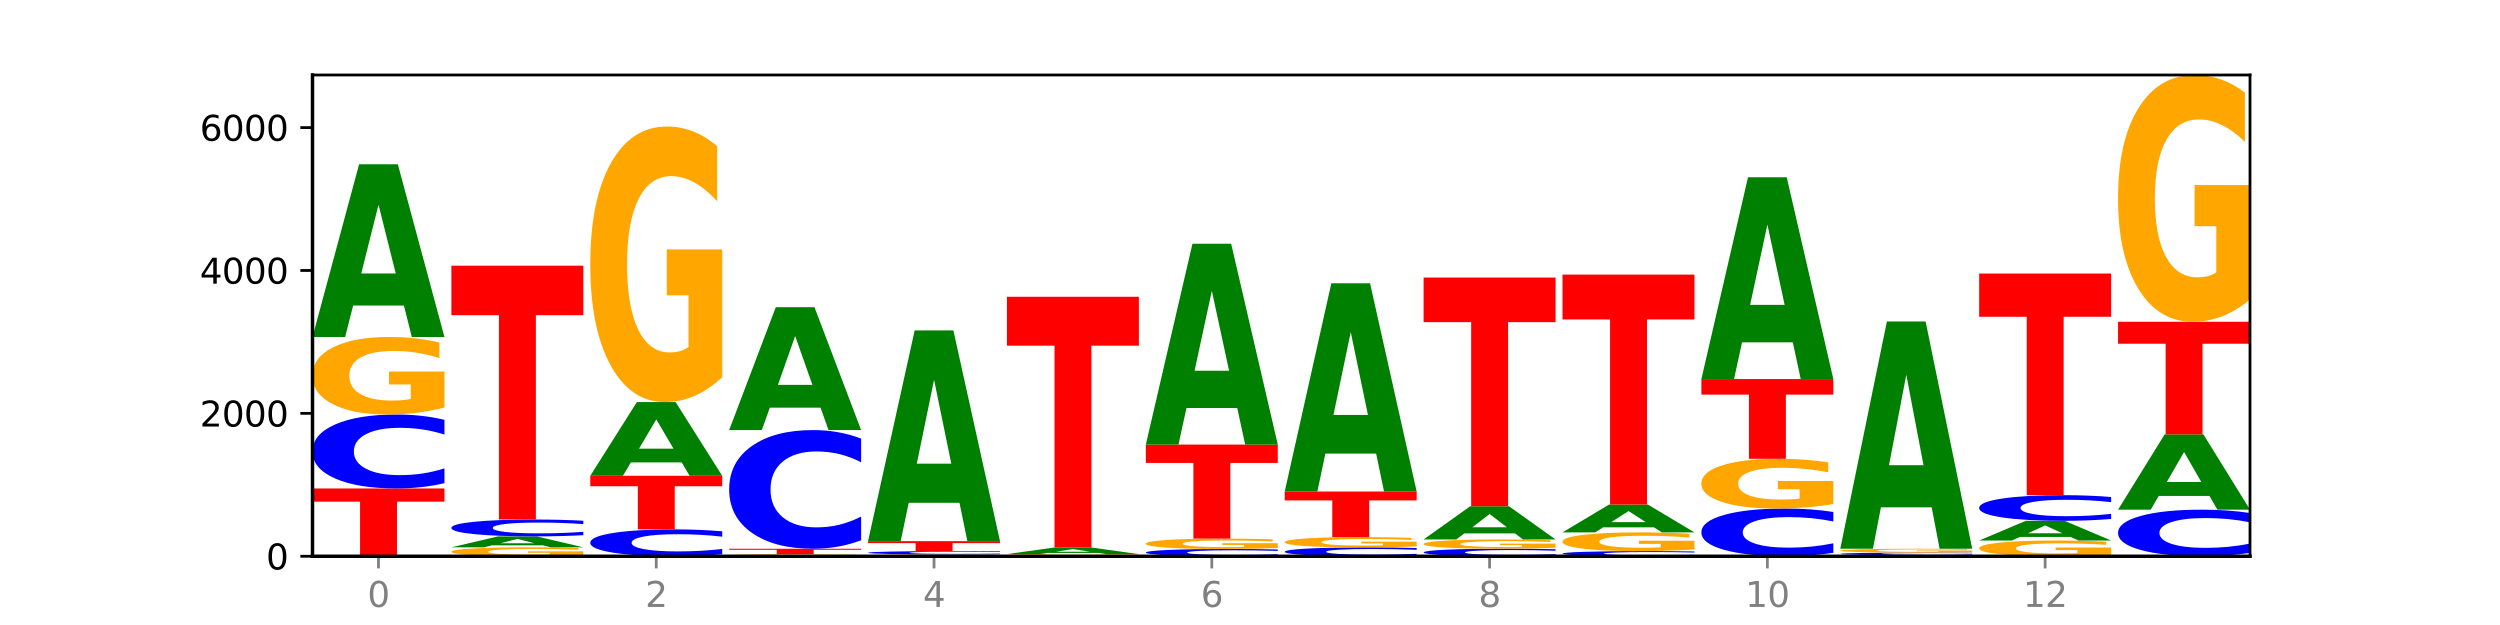 <?xml version="1.0" encoding="utf-8" standalone="no"?>
<!DOCTYPE svg PUBLIC "-//W3C//DTD SVG 1.1//EN"
  "http://www.w3.org/Graphics/SVG/1.1/DTD/svg11.dtd">
<svg xmlns:xlink="http://www.w3.org/1999/xlink" width="720pt" height="180pt" viewBox="0 0 720 180" xmlns="http://www.w3.org/2000/svg" version="1.1">
 <defs>
  <style type="text/css">*{stroke-linejoin: round; stroke-linecap: butt}</style>
 </defs>
 <g id="figure_1">
  <g id="patch_1">
   <path d="M 0 180 
L 720 180 
L 720 0 
L 0 0 
z
" style="fill: #ffffff"/>
  </g>
  <g id="axes_1">
   <g id="patch_2">
    <path d="M 90 160.2 
L 648 160.2 
L 648 21.6 
L 90 21.6 
z
" style="fill: #ffffff"/>
   </g>
   <g id="line2d_1">
    <path d="M 90 160.2 
L 648 160.2 
" clip-path="url(#p47d05008cf)" style="fill: none; stroke: #000000; stroke-width: 0.5; stroke-linecap: square"/>
   </g>
   <g id="patch_3">
    <path d="M 90 140.673 
L 128 140.673 
L 128 144.482 
L 114.329 144.482 
L 114.329 160.2 
L 103.698 160.2 
L 103.698 144.482 
L 90 144.482 
L 90 140.673 
z
" clip-path="url(#p47d05008cf)" style="fill: #ff0000"/>
   </g>
   <g id="patch_4">
    <path d="M 128 139.147 
Q 124.821 139.904 121.384 140.286 
Q 117.947 140.673 114.204 140.673 
Q 103.04 140.673 96.52 137.805 
Q 90 134.937 90 130.032 
Q 90 125.109 96.52 122.245 
Q 103.04 119.377 114.204 119.377 
Q 117.947 119.377 121.384 119.764 
Q 124.821 120.147 128 120.904 
L 128 125.149 
Q 124.793 124.146 121.681 123.68 
Q 118.569 123.213 115.132 123.213 
Q 108.966 123.213 105.434 125.03 
Q 101.91 126.843 101.91 130.032 
Q 101.91 133.208 105.434 135.025 
Q 108.966 136.837 115.132 136.837 
Q 118.569 136.837 121.681 136.371 
Q 124.793 135.9 128 134.897 
L 128 139.147 
z
" clip-path="url(#p47d05008cf)" style="fill: #0000ff"/>
   </g>
   <g id="patch_5">
    <path d="M 128 117.357 
Q 124.168 118.367 120.046 118.875 
Q 115.924 119.377 111.529 119.377 
Q 101.599 119.377 95.8 116.37 
Q 90 113.364 90 108.222 
Q 90 103.02 95.902 100.036 
Q 101.812 97.052 112.091 97.052 
Q 116.052 97.052 119.68 97.458 
Q 123.316 97.859 126.535 98.652 
L 126.535 103.103 
Q 123.214 102.084 119.926 101.581 
Q 116.639 101.074 113.335 101.074 
Q 107.22 101.074 103.907 102.927 
Q 100.594 104.777 100.594 108.222 
Q 100.594 111.634 103.788 113.497 
Q 106.982 115.356 112.858 115.356 
Q 114.459 115.356 115.83 115.25 
Q 117.201 115.139 118.291 114.909 
L 118.291 110.73 
L 112.032 110.73 
L 112.032 107.009 
L 128 107.009 
L 128 117.357 
z
" clip-path="url(#p47d05008cf)" style="fill: #ffa600"/>
   </g>
   <g id="patch_6">
    <path d="M 116.323 87.989 
L 101.708 87.989 
L 99.401 97.052 
L 90 97.052 
L 103.425 47.299 
L 114.575 47.299 
L 128 97.052 
L 118.607 97.052 
L 116.323 87.989 
z
M 104.039 78.755 
L 113.969 78.755 
L 109.012 58.965 
L 104.039 78.755 
z
" clip-path="url(#p47d05008cf)" style="fill: #008000"/>
   </g>
   <g id="patch_7">
    <path d="M 168 159.967 
Q 164.168 160.084 160.046 160.142 
Q 155.924 160.2 151.529 160.2 
Q 141.599 160.2 135.8 159.854 
Q 130 159.507 130 158.915 
Q 130 158.315 135.902 157.972 
Q 141.812 157.628 152.091 157.628 
Q 156.052 157.628 159.68 157.675 
Q 163.316 157.721 166.535 157.812 
L 166.535 158.325 
Q 163.214 158.208 159.926 158.15 
Q 156.639 158.091 153.335 158.091 
Q 147.22 158.091 143.907 158.305 
Q 140.594 158.518 140.594 158.915 
Q 140.594 159.308 143.788 159.523 
Q 146.982 159.737 152.858 159.737 
Q 154.459 159.737 155.83 159.724 
Q 157.201 159.712 158.291 159.685 
L 158.291 159.204 
L 152.032 159.204 
L 152.032 158.775 
L 168 158.775 
L 168 159.967 
z
" clip-path="url(#p47d05008cf)" style="fill: #ffa600"/>
   </g>
   <g id="patch_8">
    <path d="M 156.323 157.055 
L 141.708 157.055 
L 139.401 157.628 
L 130 157.628 
L 143.425 154.48 
L 154.575 154.48 
L 168 157.628 
L 158.607 157.628 
L 156.323 157.055 
z
M 144.039 156.47 
L 153.969 156.47 
L 149.012 155.218 
L 144.039 156.47 
z
" clip-path="url(#p47d05008cf)" style="fill: #008000"/>
   </g>
   <g id="patch_9">
    <path d="M 168 154.132 
Q 164.821 154.304 161.384 154.392 
Q 157.947 154.48 154.204 154.48 
Q 143.04 154.48 136.52 153.826 
Q 130 153.172 130 152.053 
Q 130 150.931 136.52 150.278 
Q 143.04 149.624 154.204 149.624 
Q 157.947 149.624 161.384 149.712 
Q 164.821 149.799 168 149.972 
L 168 150.94 
Q 164.793 150.711 161.681 150.605 
Q 158.569 150.499 155.132 150.499 
Q 148.966 150.499 145.434 150.913 
Q 141.91 151.326 141.91 152.053 
Q 141.91 152.778 145.434 153.192 
Q 148.966 153.605 155.132 153.605 
Q 158.569 153.605 161.681 153.499 
Q 164.793 153.392 168 153.163 
L 168 154.132 
z
" clip-path="url(#p47d05008cf)" style="fill: #0000ff"/>
   </g>
   <g id="patch_10">
    <path d="M 130 76.517 
L 168 76.517 
L 168 90.775 
L 154.329 90.775 
L 154.329 149.624 
L 143.698 149.624 
L 143.698 90.775 
L 130 90.775 
L 130 76.517 
z
" clip-path="url(#p47d05008cf)" style="fill: #ff0000"/>
   </g>
   <g id="patch_11">
    <path d="M 208 159.645 
Q 204.821 159.92 201.384 160.059 
Q 197.947 160.2 194.204 160.2 
Q 183.04 160.2 176.52 159.158 
Q 170 158.116 170 156.334 
Q 170 154.546 176.52 153.505 
Q 183.04 152.463 194.204 152.463 
Q 197.947 152.463 201.384 152.604 
Q 204.821 152.743 208 153.018 
L 208 154.56 
Q 204.793 154.196 201.681 154.026 
Q 198.569 153.857 195.132 153.857 
Q 188.966 153.857 185.434 154.517 
Q 181.91 155.175 181.91 156.334 
Q 181.91 157.488 185.434 158.148 
Q 188.966 158.806 195.132 158.806 
Q 198.569 158.806 201.681 158.637 
Q 204.793 158.466 208 158.102 
L 208 159.645 
z
" clip-path="url(#p47d05008cf)" style="fill: #0000ff"/>
   </g>
   <g id="patch_12">
    <path d="M 170 137.031 
L 208 137.031 
L 208 140.041 
L 194.329 140.041 
L 194.329 152.463 
L 183.698 152.463 
L 183.698 140.041 
L 170 140.041 
L 170 137.031 
z
" clip-path="url(#p47d05008cf)" style="fill: #ff0000"/>
   </g>
   <g id="patch_13">
    <path d="M 196.323 133.163 
L 181.708 133.163 
L 179.401 137.031 
L 170 137.031 
L 183.425 115.797 
L 194.575 115.797 
L 208 137.031 
L 198.607 137.031 
L 196.323 133.163 
z
M 184.039 129.222 
L 193.969 129.222 
L 189.012 120.776 
L 184.039 129.222 
z
" clip-path="url(#p47d05008cf)" style="fill: #008000"/>
   </g>
   <g id="patch_14">
    <path d="M 208 108.617 
Q 204.168 112.207 200.046 114.01 
Q 195.924 115.797 191.529 115.797 
Q 181.599 115.797 175.8 105.108 
Q 170 94.42 170 76.141 
Q 170 57.649 175.902 47.042 
Q 181.812 36.435 192.091 36.435 
Q 196.052 36.435 199.68 37.878 
Q 203.316 39.304 206.535 42.124 
L 206.535 57.944 
Q 203.214 54.321 199.926 52.534 
Q 196.639 50.731 193.335 50.731 
Q 187.22 50.731 183.907 57.321 
Q 180.594 63.895 180.594 76.141 
Q 180.594 88.272 183.788 94.895 
Q 186.982 101.502 192.858 101.502 
Q 194.459 101.502 195.83 101.125 
Q 197.201 100.731 198.291 99.912 
L 198.291 85.059 
L 192.032 85.059 
L 192.032 71.829 
L 208 71.829 
L 208 108.617 
z
" clip-path="url(#p47d05008cf)" style="fill: #ffa600"/>
   </g>
   <g id="patch_15">
    <path d="M 248 160.146 
Q 244.168 160.173 240.046 160.187 
Q 235.924 160.2 231.529 160.2 
Q 221.599 160.2 215.8 160.12 
Q 210 160.039 210 159.902 
Q 210 159.763 215.902 159.683 
Q 221.812 159.603 232.091 159.603 
Q 236.052 159.603 239.68 159.614 
Q 243.316 159.625 246.535 159.646 
L 246.535 159.765 
Q 243.214 159.738 239.926 159.724 
Q 236.639 159.711 233.335 159.711 
Q 227.22 159.711 223.907 159.76 
Q 220.594 159.81 220.594 159.902 
Q 220.594 159.993 223.788 160.043 
Q 226.982 160.093 232.858 160.093 
Q 234.459 160.093 235.83 160.09 
Q 237.201 160.087 238.291 160.081 
L 238.291 159.969 
L 232.032 159.969 
L 232.032 159.869 
L 248 159.869 
L 248 160.146 
z
" clip-path="url(#p47d05008cf)" style="fill: #ffa600"/>
   </g>
   <g id="patch_16">
    <path d="M 210 158.04 
L 248 158.04 
L 248 158.344 
L 234.329 158.344 
L 234.329 159.603 
L 223.698 159.603 
L 223.698 158.344 
L 210 158.344 
L 210 158.04 
z
" clip-path="url(#p47d05008cf)" style="fill: #ff0000"/>
   </g>
   <g id="patch_17">
    <path d="M 248 155.59 
Q 244.821 156.804 241.384 157.418 
Q 237.947 158.04 234.204 158.04 
Q 223.04 158.04 216.52 153.436 
Q 210 148.833 210 140.962 
Q 210 133.062 216.52 128.466 
Q 223.04 123.863 234.204 123.863 
Q 237.947 123.863 241.384 124.484 
Q 244.821 125.098 248 126.313 
L 248 133.125 
Q 244.793 131.516 241.681 130.767 
Q 238.569 130.019 235.132 130.019 
Q 228.966 130.019 225.434 132.935 
Q 221.91 135.843 221.91 140.962 
Q 221.91 146.059 225.434 148.975 
Q 228.966 151.883 235.132 151.883 
Q 238.569 151.883 241.681 151.135 
Q 244.793 150.38 248 148.77 
L 248 155.59 
z
" clip-path="url(#p47d05008cf)" style="fill: #0000ff"/>
   </g>
   <g id="patch_18">
    <path d="M 236.323 117.416 
L 221.708 117.416 
L 219.401 123.863 
L 210 123.863 
L 223.425 88.472 
L 234.575 88.472 
L 248 123.863 
L 238.607 123.863 
L 236.323 117.416 
z
M 224.039 110.847 
L 233.969 110.847 
L 229.012 96.77 
L 224.039 110.847 
z
" clip-path="url(#p47d05008cf)" style="fill: #008000"/>
   </g>
   <g id="patch_19">
    <path d="M 288 160.153 
Q 284.168 160.177 280.046 160.188 
Q 275.924 160.2 271.529 160.2 
Q 261.599 160.2 255.8 160.131 
Q 250 160.061 250 159.943 
Q 250 159.823 255.902 159.754 
Q 261.812 159.686 272.091 159.686 
Q 276.052 159.686 279.68 159.695 
Q 283.316 159.704 286.535 159.722 
L 286.535 159.825 
Q 283.214 159.802 279.926 159.79 
Q 276.639 159.778 273.335 159.778 
Q 267.22 159.778 263.907 159.821 
Q 260.594 159.864 260.594 159.943 
Q 260.594 160.022 263.788 160.065 
Q 266.982 160.107 272.858 160.107 
Q 274.459 160.107 275.83 160.105 
Q 277.201 160.102 278.291 160.097 
L 278.291 160.001 
L 272.032 160.001 
L 272.032 159.915 
L 288 159.915 
L 288 160.153 
z
" clip-path="url(#p47d05008cf)" style="fill: #ffa600"/>
   </g>
   <g id="patch_20">
    <path d="M 288 159.616 
Q 284.821 159.651 281.384 159.668 
Q 277.947 159.686 274.204 159.686 
Q 263.04 159.686 256.52 159.555 
Q 250 159.425 250 159.202 
Q 250 158.979 256.52 158.849 
Q 263.04 158.719 274.204 158.719 
Q 277.947 158.719 281.384 158.736 
Q 284.821 158.753 288 158.788 
L 288 158.981 
Q 284.793 158.935 281.681 158.914 
Q 278.569 158.893 275.132 158.893 
Q 268.966 158.893 265.434 158.975 
Q 261.91 159.058 261.91 159.202 
Q 261.91 159.347 265.434 159.429 
Q 268.966 159.511 275.132 159.511 
Q 278.569 159.511 281.681 159.49 
Q 284.793 159.469 288 159.423 
L 288 159.616 
z
" clip-path="url(#p47d05008cf)" style="fill: #0000ff"/>
   </g>
   <g id="patch_21">
    <path d="M 250 155.858 
L 288 155.858 
L 288 156.416 
L 274.329 156.416 
L 274.329 158.719 
L 263.698 158.719 
L 263.698 156.416 
L 250 156.416 
L 250 155.858 
z
" clip-path="url(#p47d05008cf)" style="fill: #ff0000"/>
   </g>
   <g id="patch_22">
    <path d="M 276.323 144.801 
L 261.708 144.801 
L 259.401 155.858 
L 250 155.858 
L 263.425 95.159 
L 274.575 95.159 
L 288 155.858 
L 278.607 155.858 
L 276.323 144.801 
z
M 264.039 133.535 
L 273.969 133.535 
L 269.012 109.391 
L 264.039 133.535 
z
" clip-path="url(#p47d05008cf)" style="fill: #008000"/>
   </g>
   <g id="patch_23">
    <path d="M 328 160.178 
Q 324.821 160.189 321.384 160.194 
Q 317.947 160.2 314.204 160.2 
Q 303.04 160.2 296.52 160.158 
Q 290 160.117 290 160.046 
Q 290 159.974 296.52 159.933 
Q 303.04 159.891 314.204 159.891 
Q 317.947 159.891 321.384 159.897 
Q 324.821 159.903 328 159.913 
L 328 159.975 
Q 324.793 159.96 321.681 159.954 
Q 318.569 159.947 315.132 159.947 
Q 308.966 159.947 305.434 159.973 
Q 301.91 160 301.91 160.046 
Q 301.91 160.092 305.434 160.118 
Q 308.966 160.144 315.132 160.144 
Q 318.569 160.144 321.681 160.138 
Q 324.793 160.131 328 160.116 
L 328 160.178 
z
" clip-path="url(#p47d05008cf)" style="fill: #0000ff"/>
   </g>
   <g id="patch_24">
    <path d="M 328 159.863 
Q 324.168 159.877 320.046 159.884 
Q 315.924 159.891 311.529 159.891 
Q 301.599 159.891 295.8 159.85 
Q 290 159.808 290 159.737 
Q 290 159.665 295.902 159.624 
Q 301.812 159.583 312.091 159.583 
Q 316.052 159.583 319.68 159.588 
Q 323.316 159.594 326.535 159.605 
L 326.535 159.666 
Q 323.214 159.652 319.926 159.645 
Q 316.639 159.638 313.335 159.638 
Q 307.22 159.638 303.907 159.664 
Q 300.594 159.69 300.594 159.737 
Q 300.594 159.784 303.788 159.81 
Q 306.982 159.836 312.858 159.836 
Q 314.459 159.836 315.83 159.834 
Q 317.201 159.833 318.291 159.83 
L 318.291 159.772 
L 312.032 159.772 
L 312.032 159.72 
L 328 159.72 
L 328 159.863 
z
" clip-path="url(#p47d05008cf)" style="fill: #ffa600"/>
   </g>
   <g id="patch_25">
    <path d="M 316.323 159.242 
L 301.708 159.242 
L 299.401 159.583 
L 290 159.583 
L 303.425 157.71 
L 314.575 157.71 
L 328 159.583 
L 318.607 159.583 
L 316.323 159.242 
z
M 304.039 158.894 
L 313.969 158.894 
L 309.012 158.149 
L 304.039 158.894 
z
" clip-path="url(#p47d05008cf)" style="fill: #008000"/>
   </g>
   <g id="patch_26">
    <path d="M 290 85.468 
L 328 85.468 
L 328 99.557 
L 314.329 99.557 
L 314.329 157.71 
L 303.698 157.71 
L 303.698 99.557 
L 290 99.557 
L 290 85.468 
z
" clip-path="url(#p47d05008cf)" style="fill: #ff0000"/>
   </g>
   <g id="patch_27">
    <path d="M 368 160.05 
Q 364.821 160.124 361.384 160.162 
Q 357.947 160.2 354.204 160.2 
Q 343.04 160.2 336.52 159.917 
Q 330 159.635 330 159.151 
Q 330 158.666 336.52 158.384 
Q 343.04 158.101 354.204 158.101 
Q 357.947 158.101 361.384 158.139 
Q 364.821 158.177 368 158.252 
L 368 158.67 
Q 364.793 158.571 361.681 158.525 
Q 358.569 158.479 355.132 158.479 
Q 348.966 158.479 345.434 158.658 
Q 341.91 158.837 341.91 159.151 
Q 341.91 159.464 345.434 159.643 
Q 348.966 159.822 355.132 159.822 
Q 358.569 159.822 361.681 159.776 
Q 364.793 159.73 368 159.631 
L 368 160.05 
z
" clip-path="url(#p47d05008cf)" style="fill: #0000ff"/>
   </g>
   <g id="patch_28">
    <path d="M 368 157.831 
Q 364.168 157.966 360.046 158.034 
Q 355.924 158.101 351.529 158.101 
Q 341.599 158.101 335.8 157.699 
Q 330 157.298 330 156.61 
Q 330 155.915 335.902 155.516 
Q 341.812 155.118 352.091 155.118 
Q 356.052 155.118 359.68 155.172 
Q 363.316 155.226 366.535 155.332 
L 366.535 155.926 
Q 363.214 155.79 359.926 155.723 
Q 356.639 155.655 353.335 155.655 
Q 347.22 155.655 343.907 155.903 
Q 340.594 156.15 340.594 156.61 
Q 340.594 157.066 343.788 157.315 
Q 346.982 157.564 352.858 157.564 
Q 354.459 157.564 355.83 157.55 
Q 357.201 157.535 358.291 157.504 
L 358.291 156.946 
L 352.032 156.946 
L 352.032 156.448 
L 368 156.448 
L 368 157.831 
z
" clip-path="url(#p47d05008cf)" style="fill: #ffa600"/>
   </g>
   <g id="patch_29">
    <path d="M 330 128.04 
L 368 128.04 
L 368 133.321 
L 354.329 133.321 
L 354.329 155.118 
L 343.698 155.118 
L 343.698 133.321 
L 330 133.321 
L 330 128.04 
z
" clip-path="url(#p47d05008cf)" style="fill: #ff0000"/>
   </g>
   <g id="patch_30">
    <path d="M 356.323 117.503 
L 341.708 117.503 
L 339.401 128.04 
L 330 128.04 
L 343.425 70.201 
L 354.575 70.201 
L 368 128.04 
L 358.607 128.04 
L 356.323 117.503 
z
M 344.039 106.768 
L 353.969 106.768 
L 349.012 83.762 
L 344.039 106.768 
z
" clip-path="url(#p47d05008cf)" style="fill: #008000"/>
   </g>
   <g id="patch_31">
    <path d="M 408 160.017 
Q 404.821 160.108 401.384 160.154 
Q 397.947 160.2 394.204 160.2 
Q 383.04 160.2 376.52 159.856 
Q 370 159.513 370 158.925 
Q 370 158.335 376.52 157.992 
Q 383.04 157.649 394.204 157.649 
Q 397.947 157.649 401.384 157.695 
Q 404.821 157.741 408 157.831 
L 408 158.34 
Q 404.793 158.22 401.681 158.164 
Q 398.569 158.108 395.132 158.108 
Q 388.966 158.108 385.434 158.326 
Q 381.91 158.543 381.91 158.925 
Q 381.91 159.306 385.434 159.523 
Q 388.966 159.74 395.132 159.74 
Q 398.569 159.74 401.681 159.685 
Q 404.793 159.628 408 159.508 
L 408 160.017 
z
" clip-path="url(#p47d05008cf)" style="fill: #0000ff"/>
   </g>
   <g id="patch_32">
    <path d="M 408 157.38 
Q 404.168 157.515 400.046 157.582 
Q 395.924 157.649 391.529 157.649 
Q 381.599 157.649 375.8 157.25 
Q 370 156.85 370 156.168 
Q 370 155.478 375.902 155.082 
Q 381.812 154.686 392.091 154.686 
Q 396.052 154.686 399.68 154.739 
Q 403.316 154.793 406.535 154.898 
L 406.535 155.489 
Q 403.214 155.353 399.926 155.287 
Q 396.639 155.219 393.335 155.219 
Q 387.22 155.219 383.907 155.465 
Q 380.594 155.711 380.594 156.168 
Q 380.594 156.621 383.788 156.868 
Q 386.982 157.115 392.858 157.115 
Q 394.459 157.115 395.83 157.101 
Q 397.201 157.086 398.291 157.055 
L 398.291 156.501 
L 392.032 156.501 
L 392.032 156.007 
L 408 156.007 
L 408 157.38 
z
" clip-path="url(#p47d05008cf)" style="fill: #ffa600"/>
   </g>
   <g id="patch_33">
    <path d="M 370 141.558 
L 408 141.558 
L 408 144.118 
L 394.329 144.118 
L 394.329 154.686 
L 383.698 154.686 
L 383.698 144.118 
L 370 144.118 
L 370 141.558 
z
" clip-path="url(#p47d05008cf)" style="fill: #ff0000"/>
   </g>
   <g id="patch_34">
    <path d="M 396.323 130.632 
L 381.708 130.632 
L 379.401 141.558 
L 370 141.558 
L 383.425 81.579 
L 394.575 81.579 
L 408 141.558 
L 398.607 141.558 
L 396.323 130.632 
z
M 384.039 119.5 
L 393.969 119.5 
L 389.012 95.642 
L 384.039 119.5 
z
" clip-path="url(#p47d05008cf)" style="fill: #008000"/>
   </g>
   <g id="patch_35">
    <path d="M 448 160.044 
Q 444.821 160.121 441.384 160.16 
Q 437.947 160.2 434.204 160.2 
Q 423.04 160.2 416.52 159.906 
Q 410 159.612 410 159.11 
Q 410 158.606 416.52 158.313 
Q 423.04 158.019 434.204 158.019 
Q 437.947 158.019 441.384 158.059 
Q 444.821 158.098 448 158.175 
L 448 158.61 
Q 444.793 158.507 441.681 158.46 
Q 438.569 158.412 435.132 158.412 
Q 428.966 158.412 425.434 158.598 
Q 421.91 158.784 421.91 159.11 
Q 421.91 159.435 425.434 159.622 
Q 428.966 159.807 435.132 159.807 
Q 438.569 159.807 441.681 159.759 
Q 444.793 159.711 448 159.608 
L 448 160.044 
z
" clip-path="url(#p47d05008cf)" style="fill: #0000ff"/>
   </g>
   <g id="patch_36">
    <path d="M 448 157.779 
Q 444.168 157.899 440.046 157.959 
Q 435.924 158.019 431.529 158.019 
Q 421.599 158.019 415.8 157.661 
Q 410 157.304 410 156.693 
Q 410 156.074 415.902 155.719 
Q 421.812 155.365 432.091 155.365 
Q 436.052 155.365 439.68 155.413 
Q 443.316 155.461 446.535 155.555 
L 446.535 156.084 
Q 443.214 155.963 439.926 155.903 
Q 436.639 155.843 433.335 155.843 
Q 427.22 155.843 423.907 156.063 
Q 420.594 156.283 420.594 156.693 
Q 420.594 157.098 423.788 157.32 
Q 426.982 157.541 432.858 157.541 
Q 434.459 157.541 435.83 157.528 
Q 437.201 157.515 438.291 157.488 
L 438.291 156.991 
L 432.032 156.991 
L 432.032 156.548 
L 448 156.548 
L 448 157.779 
z
" clip-path="url(#p47d05008cf)" style="fill: #ffa600"/>
   </g>
   <g id="patch_37">
    <path d="M 436.323 153.622 
L 421.708 153.622 
L 419.401 155.365 
L 410 155.365 
L 423.425 145.797 
L 434.575 145.797 
L 448 155.365 
L 438.607 155.365 
L 436.323 153.622 
z
M 424.039 151.846 
L 433.969 151.846 
L 429.012 148.04 
L 424.039 151.846 
z
" clip-path="url(#p47d05008cf)" style="fill: #008000"/>
   </g>
   <g id="patch_38">
    <path d="M 410 79.933 
L 448 79.933 
L 448 92.778 
L 434.329 92.778 
L 434.329 145.797 
L 423.698 145.797 
L 423.698 92.778 
L 410 92.778 
L 410 79.933 
z
" clip-path="url(#p47d05008cf)" style="fill: #ff0000"/>
   </g>
   <g id="patch_39">
    <path d="M 488 160.094 
Q 484.821 160.146 481.384 160.173 
Q 477.947 160.2 474.204 160.2 
Q 463.04 160.2 456.52 160 
Q 450 159.801 450 159.46 
Q 450 159.117 456.52 158.918 
Q 463.04 158.719 474.204 158.719 
Q 477.947 158.719 481.384 158.745 
Q 484.821 158.772 488 158.825 
L 488 159.12 
Q 484.793 159.05 481.681 159.018 
Q 478.569 158.985 475.132 158.985 
Q 468.966 158.985 465.434 159.112 
Q 461.91 159.238 461.91 159.46 
Q 461.91 159.681 465.434 159.807 
Q 468.966 159.933 475.132 159.933 
Q 478.569 159.933 481.681 159.901 
Q 484.793 159.868 488 159.798 
L 488 160.094 
z
" clip-path="url(#p47d05008cf)" style="fill: #0000ff"/>
   </g>
   <g id="patch_40">
    <path d="M 488 158.231 
Q 484.168 158.475 480.046 158.597 
Q 475.924 158.719 471.529 158.719 
Q 461.599 158.719 455.8 157.992 
Q 450 157.266 450 156.025 
Q 450 154.769 455.902 154.048 
Q 461.812 153.328 472.091 153.328 
Q 476.052 153.328 479.68 153.426 
Q 483.316 153.522 486.535 153.714 
L 486.535 154.789 
Q 483.214 154.543 479.926 154.421 
Q 476.639 154.299 473.335 154.299 
Q 467.22 154.299 463.907 154.746 
Q 460.594 155.193 460.594 156.025 
Q 460.594 156.849 463.788 157.299 
Q 466.982 157.747 472.858 157.747 
Q 474.459 157.747 475.83 157.722 
Q 477.201 157.695 478.291 157.639 
L 478.291 156.631 
L 472.032 156.631 
L 472.032 155.732 
L 488 155.732 
L 488 158.231 
z
" clip-path="url(#p47d05008cf)" style="fill: #ffa600"/>
   </g>
   <g id="patch_41">
    <path d="M 476.323 151.866 
L 461.708 151.866 
L 459.401 153.328 
L 450 153.328 
L 463.425 145.303 
L 474.575 145.303 
L 488 153.328 
L 478.607 153.328 
L 476.323 151.866 
z
M 464.039 150.376 
L 473.969 150.376 
L 469.012 147.184 
L 464.039 150.376 
z
" clip-path="url(#p47d05008cf)" style="fill: #008000"/>
   </g>
   <g id="patch_42">
    <path d="M 450 79.089 
L 488 79.089 
L 488 92.003 
L 474.329 92.003 
L 474.329 145.303 
L 463.698 145.303 
L 463.698 92.003 
L 450 92.003 
L 450 79.089 
z
" clip-path="url(#p47d05008cf)" style="fill: #ff0000"/>
   </g>
   <g id="patch_43">
    <path d="M 528 159.215 
Q 524.821 159.703 521.384 159.95 
Q 517.947 160.2 514.204 160.2 
Q 503.04 160.2 496.52 158.349 
Q 490 156.498 490 153.332 
Q 490 150.155 496.52 148.306 
Q 503.04 146.455 514.204 146.455 
Q 517.947 146.455 521.384 146.705 
Q 524.821 146.952 528 147.44 
L 528 150.18 
Q 524.793 149.533 521.681 149.232 
Q 518.569 148.931 515.132 148.931 
Q 508.966 148.931 505.434 150.104 
Q 501.91 151.273 501.91 153.332 
Q 501.91 155.382 505.434 156.554 
Q 508.966 157.724 515.132 157.724 
Q 518.569 157.724 521.681 157.423 
Q 524.793 157.119 528 156.472 
L 528 159.215 
z
" clip-path="url(#p47d05008cf)" style="fill: #0000ff"/>
   </g>
   <g id="patch_44">
    <path d="M 528 145.16 
Q 524.168 145.807 520.046 146.133 
Q 515.924 146.455 511.529 146.455 
Q 501.599 146.455 495.8 144.526 
Q 490 142.598 490 139.299 
Q 490 135.962 495.902 134.048 
Q 501.812 132.134 512.091 132.134 
Q 516.052 132.134 519.68 132.395 
Q 523.316 132.652 526.535 133.161 
L 526.535 136.016 
Q 523.214 135.362 519.926 135.039 
Q 516.639 134.714 513.335 134.714 
Q 507.22 134.714 503.907 135.903 
Q 500.594 137.089 500.594 139.299 
Q 500.594 141.488 503.788 142.683 
Q 506.982 143.876 512.858 143.876 
Q 514.459 143.876 515.83 143.808 
Q 517.201 143.737 518.291 143.589 
L 518.291 140.909 
L 512.032 140.909 
L 512.032 138.521 
L 528 138.521 
L 528 145.16 
z
" clip-path="url(#p47d05008cf)" style="fill: #ffa600"/>
   </g>
   <g id="patch_45">
    <path d="M 490 109.171 
L 528 109.171 
L 528 113.65 
L 514.329 113.65 
L 514.329 132.134 
L 503.698 132.134 
L 503.698 113.65 
L 490 113.65 
L 490 109.171 
z
" clip-path="url(#p47d05008cf)" style="fill: #ff0000"/>
   </g>
   <g id="patch_46">
    <path d="M 516.323 98.583 
L 501.708 98.583 
L 499.401 109.171 
L 490 109.171 
L 503.425 51.044 
L 514.575 51.044 
L 528 109.171 
L 518.607 109.171 
L 516.323 98.583 
z
M 504.039 87.794 
L 513.969 87.794 
L 509.012 64.673 
L 504.039 87.794 
z
" clip-path="url(#p47d05008cf)" style="fill: #008000"/>
   </g>
   <g id="patch_47">
    <path d="M 530 159.891 
L 568 159.891 
L 568 159.952 
L 554.329 159.952 
L 554.329 160.2 
L 543.698 160.2 
L 543.698 159.952 
L 530 159.952 
L 530 159.891 
z
" clip-path="url(#p47d05008cf)" style="fill: #ff0000"/>
   </g>
   <g id="patch_48">
    <path d="M 568 159.838 
Q 564.821 159.865 561.384 159.878 
Q 557.947 159.891 554.204 159.891 
Q 543.04 159.891 536.52 159.792 
Q 530 159.692 530 159.521 
Q 530 159.35 536.52 159.25 
Q 543.04 159.151 554.204 159.151 
Q 557.947 159.151 561.384 159.164 
Q 564.821 159.177 568 159.204 
L 568 159.351 
Q 564.793 159.316 561.681 159.3 
Q 558.569 159.284 555.132 159.284 
Q 548.966 159.284 545.434 159.347 
Q 541.91 159.41 541.91 159.521 
Q 541.91 159.632 545.434 159.695 
Q 548.966 159.758 555.132 159.758 
Q 558.569 159.758 561.681 159.742 
Q 564.793 159.725 568 159.69 
L 568 159.838 
z
" clip-path="url(#p47d05008cf)" style="fill: #0000ff"/>
   </g>
   <g id="patch_49">
    <path d="M 568 159.05 
Q 564.168 159.1 560.046 159.126 
Q 555.924 159.151 551.529 159.151 
Q 541.599 159.151 535.8 159.001 
Q 530 158.851 530 158.595 
Q 530 158.337 535.902 158.188 
Q 541.812 158.04 552.091 158.04 
Q 556.052 158.04 559.68 158.06 
Q 563.316 158.08 566.535 158.119 
L 566.535 158.341 
Q 563.214 158.29 559.926 158.265 
Q 556.639 158.24 553.335 158.24 
Q 547.22 158.24 543.907 158.332 
Q 540.594 158.424 540.594 158.595 
Q 540.594 158.765 543.788 158.858 
Q 546.982 158.95 552.858 158.95 
Q 554.459 158.95 555.83 158.945 
Q 557.201 158.94 558.291 158.928 
L 558.291 158.72 
L 552.032 158.72 
L 552.032 158.535 
L 568 158.535 
L 568 159.05 
z
" clip-path="url(#p47d05008cf)" style="fill: #ffa600"/>
   </g>
   <g id="patch_50">
    <path d="M 556.323 146.116 
L 541.708 146.116 
L 539.401 158.04 
L 530 158.04 
L 543.425 92.587 
L 554.575 92.587 
L 568 158.04 
L 558.607 158.04 
L 556.323 146.116 
z
M 544.039 133.968 
L 553.969 133.968 
L 549.012 107.933 
L 544.039 133.968 
z
" clip-path="url(#p47d05008cf)" style="fill: #008000"/>
   </g>
   <g id="patch_51">
    <path d="M 608 159.79 
Q 604.168 159.995 600.046 160.098 
Q 595.924 160.2 591.529 160.2 
Q 581.599 160.2 575.8 159.59 
Q 570 158.981 570 157.938 
Q 570 156.883 575.902 156.278 
Q 581.812 155.673 592.091 155.673 
Q 596.052 155.673 599.68 155.756 
Q 603.316 155.837 606.535 155.998 
L 606.535 156.9 
Q 603.214 156.693 599.926 156.592 
Q 596.639 156.489 593.335 156.489 
Q 587.22 156.489 583.907 156.865 
Q 580.594 157.24 580.594 157.938 
Q 580.594 158.63 583.788 159.008 
Q 586.982 159.385 592.858 159.385 
Q 594.459 159.385 595.83 159.363 
Q 597.201 159.341 598.291 159.294 
L 598.291 158.447 
L 592.032 158.447 
L 592.032 157.692 
L 608 157.692 
L 608 159.79 
z
" clip-path="url(#p47d05008cf)" style="fill: #ffa600"/>
   </g>
   <g id="patch_52">
    <path d="M 596.323 154.639 
L 581.708 154.639 
L 579.401 155.673 
L 570 155.673 
L 583.425 149.994 
L 594.575 149.994 
L 608 155.673 
L 598.607 155.673 
L 596.323 154.639 
z
M 584.039 153.585 
L 593.969 153.585 
L 589.012 151.326 
L 584.039 153.585 
z
" clip-path="url(#p47d05008cf)" style="fill: #008000"/>
   </g>
   <g id="patch_53">
    <path d="M 608 149.465 
Q 604.821 149.727 601.384 149.86 
Q 597.947 149.994 594.204 149.994 
Q 583.04 149.994 576.52 148.999 
Q 570 148.005 570 146.303 
Q 570 144.596 576.52 143.602 
Q 583.04 142.608 594.204 142.608 
Q 597.947 142.608 601.384 142.742 
Q 604.821 142.875 608 143.137 
L 608 144.609 
Q 604.793 144.262 601.681 144.1 
Q 598.569 143.938 595.132 143.938 
Q 588.966 143.938 585.434 144.568 
Q 581.91 145.197 581.91 146.303 
Q 581.91 147.405 585.434 148.035 
Q 588.966 148.664 595.132 148.664 
Q 598.569 148.664 601.681 148.502 
Q 604.793 148.339 608 147.991 
L 608 149.465 
z
" clip-path="url(#p47d05008cf)" style="fill: #0000ff"/>
   </g>
   <g id="patch_54">
    <path d="M 570 78.781 
L 608 78.781 
L 608 91.229 
L 594.329 91.229 
L 594.329 142.608 
L 583.698 142.608 
L 583.698 91.229 
L 570 91.229 
L 570 78.781 
z
" clip-path="url(#p47d05008cf)" style="fill: #ff0000"/>
   </g>
   <g id="patch_55">
    <path d="M 648 159.238 
Q 644.821 159.715 641.384 159.956 
Q 637.947 160.2 634.204 160.2 
Q 623.04 160.2 616.52 158.393 
Q 610 156.586 610 153.496 
Q 610 150.395 616.52 148.591 
Q 623.04 146.784 634.204 146.784 
Q 637.947 146.784 641.384 147.028 
Q 644.821 147.269 648 147.746 
L 648 150.42 
Q 644.793 149.788 641.681 149.495 
Q 638.569 149.201 635.132 149.201 
Q 628.966 149.201 625.434 150.345 
Q 621.91 151.487 621.91 153.496 
Q 621.91 155.497 625.434 156.642 
Q 628.966 157.783 635.132 157.783 
Q 638.569 157.783 641.681 157.49 
Q 644.793 157.193 648 156.561 
L 648 159.238 
z
" clip-path="url(#p47d05008cf)" style="fill: #0000ff"/>
   </g>
   <g id="patch_56">
    <path d="M 636.323 142.834 
L 621.708 142.834 
L 619.401 146.784 
L 610 146.784 
L 623.425 125.097 
L 634.575 125.097 
L 648 146.784 
L 638.607 146.784 
L 636.323 142.834 
z
M 624.039 138.809 
L 633.969 138.809 
L 629.012 130.182 
L 624.039 138.809 
z
" clip-path="url(#p47d05008cf)" style="fill: #008000"/>
   </g>
   <g id="patch_57">
    <path d="M 610 92.67 
L 648 92.67 
L 648 98.994 
L 634.329 98.994 
L 634.329 125.097 
L 623.698 125.097 
L 623.698 98.994 
L 610 98.994 
L 610 92.67 
z
" clip-path="url(#p47d05008cf)" style="fill: #ff0000"/>
   </g>
   <g id="patch_58">
    <path d="M 648 86.239 
Q 644.168 89.454 640.046 91.069 
Q 635.924 92.67 631.529 92.67 
Q 621.599 92.67 615.8 83.098 
Q 610 73.526 610 57.157 
Q 610 40.597 615.902 31.098 
Q 621.812 21.6 632.091 21.6 
Q 636.052 21.6 639.68 22.892 
Q 643.316 24.169 646.535 26.694 
L 646.535 40.861 
Q 643.214 37.617 639.926 36.017 
Q 636.639 34.402 633.335 34.402 
Q 627.22 34.402 623.907 40.303 
Q 620.594 46.19 620.594 57.157 
Q 620.594 68.021 623.788 73.952 
Q 626.982 79.868 632.858 79.868 
Q 634.459 79.868 635.83 79.53 
Q 637.201 79.178 638.291 78.444 
L 638.291 65.143 
L 632.032 65.143 
L 632.032 53.296 
L 648 53.296 
L 648 86.239 
z
" clip-path="url(#p47d05008cf)" style="fill: #ffa600"/>
   </g>
   <g id="matplotlib.axis_1">
    <g id="xtick_1">
     <g id="line2d_2">
      <defs>
       <path id="m8b2aafda9a" d="M 0 0 
L 0 3.5 
" style="stroke: #808080; stroke-width: 0.8"/>
      </defs>
      <g>
       <use xlink:href="#m8b2aafda9a" x="109" y="160.2" style="fill: #808080; stroke: #808080; stroke-width: 0.8"/>
      </g>
     </g>
     <g id="text_1">
      <!-- 0 -->
      <g style="fill: #808080" transform="translate(105.819 174.798) scale(0.1 -0.1)">
       <defs>
        <path id="DejaVuSans-30" d="M 2034 4250 
Q 1547 4250 1301 3770 
Q 1056 3291 1056 2328 
Q 1056 1369 1301 889 
Q 1547 409 2034 409 
Q 2525 409 2770 889 
Q 3016 1369 3016 2328 
Q 3016 3291 2770 3770 
Q 2525 4250 2034 4250 
z
M 2034 4750 
Q 2819 4750 3233 4129 
Q 3647 3509 3647 2328 
Q 3647 1150 3233 529 
Q 2819 -91 2034 -91 
Q 1250 -91 836 529 
Q 422 1150 422 2328 
Q 422 3509 836 4129 
Q 1250 4750 2034 4750 
z
" transform="scale(0.016)"/>
       </defs>
       <use xlink:href="#DejaVuSans-30"/>
      </g>
     </g>
    </g>
    <g id="xtick_2">
     <g id="line2d_3">
      <g>
       <use xlink:href="#m8b2aafda9a" x="189" y="160.2" style="fill: #808080; stroke: #808080; stroke-width: 0.8"/>
      </g>
     </g>
     <g id="text_2">
      <!-- 2 -->
      <g style="fill: #808080" transform="translate(185.819 174.798) scale(0.1 -0.1)">
       <defs>
        <path id="DejaVuSans-32" d="M 1228 531 
L 3431 531 
L 3431 0 
L 469 0 
L 469 531 
Q 828 903 1448 1529 
Q 2069 2156 2228 2338 
Q 2531 2678 2651 2914 
Q 2772 3150 2772 3378 
Q 2772 3750 2511 3984 
Q 2250 4219 1831 4219 
Q 1534 4219 1204 4116 
Q 875 4013 500 3803 
L 500 4441 
Q 881 4594 1212 4672 
Q 1544 4750 1819 4750 
Q 2544 4750 2975 4387 
Q 3406 4025 3406 3419 
Q 3406 3131 3298 2873 
Q 3191 2616 2906 2266 
Q 2828 2175 2409 1742 
Q 1991 1309 1228 531 
z
" transform="scale(0.016)"/>
       </defs>
       <use xlink:href="#DejaVuSans-32"/>
      </g>
     </g>
    </g>
    <g id="xtick_3">
     <g id="line2d_4">
      <g>
       <use xlink:href="#m8b2aafda9a" x="269" y="160.2" style="fill: #808080; stroke: #808080; stroke-width: 0.8"/>
      </g>
     </g>
     <g id="text_3">
      <!-- 4 -->
      <g style="fill: #808080" transform="translate(265.819 174.798) scale(0.1 -0.1)">
       <defs>
        <path id="DejaVuSans-34" d="M 2419 4116 
L 825 1625 
L 2419 1625 
L 2419 4116 
z
M 2253 4666 
L 3047 4666 
L 3047 1625 
L 3713 1625 
L 3713 1100 
L 3047 1100 
L 3047 0 
L 2419 0 
L 2419 1100 
L 313 1100 
L 313 1709 
L 2253 4666 
z
" transform="scale(0.016)"/>
       </defs>
       <use xlink:href="#DejaVuSans-34"/>
      </g>
     </g>
    </g>
    <g id="xtick_4">
     <g id="line2d_5">
      <g>
       <use xlink:href="#m8b2aafda9a" x="349" y="160.2" style="fill: #808080; stroke: #808080; stroke-width: 0.8"/>
      </g>
     </g>
     <g id="text_4">
      <!-- 6 -->
      <g style="fill: #808080" transform="translate(345.819 174.798) scale(0.1 -0.1)">
       <defs>
        <path id="DejaVuSans-36" d="M 2113 2584 
Q 1688 2584 1439 2293 
Q 1191 2003 1191 1497 
Q 1191 994 1439 701 
Q 1688 409 2113 409 
Q 2538 409 2786 701 
Q 3034 994 3034 1497 
Q 3034 2003 2786 2293 
Q 2538 2584 2113 2584 
z
M 3366 4563 
L 3366 3988 
Q 3128 4100 2886 4159 
Q 2644 4219 2406 4219 
Q 1781 4219 1451 3797 
Q 1122 3375 1075 2522 
Q 1259 2794 1537 2939 
Q 1816 3084 2150 3084 
Q 2853 3084 3261 2657 
Q 3669 2231 3669 1497 
Q 3669 778 3244 343 
Q 2819 -91 2113 -91 
Q 1303 -91 875 529 
Q 447 1150 447 2328 
Q 447 3434 972 4092 
Q 1497 4750 2381 4750 
Q 2619 4750 2861 4703 
Q 3103 4656 3366 4563 
z
" transform="scale(0.016)"/>
       </defs>
       <use xlink:href="#DejaVuSans-36"/>
      </g>
     </g>
    </g>
    <g id="xtick_5">
     <g id="line2d_6">
      <g>
       <use xlink:href="#m8b2aafda9a" x="429" y="160.2" style="fill: #808080; stroke: #808080; stroke-width: 0.8"/>
      </g>
     </g>
     <g id="text_5">
      <!-- 8 -->
      <g style="fill: #808080" transform="translate(425.819 174.798) scale(0.1 -0.1)">
       <defs>
        <path id="DejaVuSans-38" d="M 2034 2216 
Q 1584 2216 1326 1975 
Q 1069 1734 1069 1313 
Q 1069 891 1326 650 
Q 1584 409 2034 409 
Q 2484 409 2743 651 
Q 3003 894 3003 1313 
Q 3003 1734 2745 1975 
Q 2488 2216 2034 2216 
z
M 1403 2484 
Q 997 2584 770 2862 
Q 544 3141 544 3541 
Q 544 4100 942 4425 
Q 1341 4750 2034 4750 
Q 2731 4750 3128 4425 
Q 3525 4100 3525 3541 
Q 3525 3141 3298 2862 
Q 3072 2584 2669 2484 
Q 3125 2378 3379 2068 
Q 3634 1759 3634 1313 
Q 3634 634 3220 271 
Q 2806 -91 2034 -91 
Q 1263 -91 848 271 
Q 434 634 434 1313 
Q 434 1759 690 2068 
Q 947 2378 1403 2484 
z
M 1172 3481 
Q 1172 3119 1398 2916 
Q 1625 2713 2034 2713 
Q 2441 2713 2670 2916 
Q 2900 3119 2900 3481 
Q 2900 3844 2670 4047 
Q 2441 4250 2034 4250 
Q 1625 4250 1398 4047 
Q 1172 3844 1172 3481 
z
" transform="scale(0.016)"/>
       </defs>
       <use xlink:href="#DejaVuSans-38"/>
      </g>
     </g>
    </g>
    <g id="xtick_6">
     <g id="line2d_7">
      <g>
       <use xlink:href="#m8b2aafda9a" x="509" y="160.2" style="fill: #808080; stroke: #808080; stroke-width: 0.8"/>
      </g>
     </g>
     <g id="text_6">
      <!-- 10 -->
      <g style="fill: #808080" transform="translate(502.637 174.798) scale(0.1 -0.1)">
       <defs>
        <path id="DejaVuSans-31" d="M 794 531 
L 1825 531 
L 1825 4091 
L 703 3866 
L 703 4441 
L 1819 4666 
L 2450 4666 
L 2450 531 
L 3481 531 
L 3481 0 
L 794 0 
L 794 531 
z
" transform="scale(0.016)"/>
       </defs>
       <use xlink:href="#DejaVuSans-31"/>
       <use xlink:href="#DejaVuSans-30" x="63.623"/>
      </g>
     </g>
    </g>
    <g id="xtick_7">
     <g id="line2d_8">
      <g>
       <use xlink:href="#m8b2aafda9a" x="589" y="160.2" style="fill: #808080; stroke: #808080; stroke-width: 0.8"/>
      </g>
     </g>
     <g id="text_7">
      <!-- 12 -->
      <g style="fill: #808080" transform="translate(582.638 174.798) scale(0.1 -0.1)">
       <use xlink:href="#DejaVuSans-31"/>
       <use xlink:href="#DejaVuSans-32" x="63.623"/>
      </g>
     </g>
    </g>
   </g>
   <g id="matplotlib.axis_2">
    <g id="ytick_1">
     <g id="line2d_9">
      <defs>
       <path id="m6f0c96fec6" d="M 0 0 
L -3.5 0 
" style="stroke: #000000; stroke-width: 0.8"/>
      </defs>
      <g>
       <use xlink:href="#m6f0c96fec6" x="90" y="160.2" style="stroke: #000000; stroke-width: 0.8"/>
      </g>
     </g>
     <g id="text_8">
      <!-- 0 -->
      <g transform="translate(76.638 163.999) scale(0.1 -0.1)">
       <use xlink:href="#DejaVuSans-30"/>
      </g>
     </g>
    </g>
    <g id="ytick_2">
     <g id="line2d_10">
      <g>
       <use xlink:href="#m6f0c96fec6" x="90" y="119.048" style="stroke: #000000; stroke-width: 0.8"/>
      </g>
     </g>
     <g id="text_9">
      <!-- 2000 -->
      <g transform="translate(57.55 122.847) scale(0.1 -0.1)">
       <use xlink:href="#DejaVuSans-32"/>
       <use xlink:href="#DejaVuSans-30" x="63.623"/>
       <use xlink:href="#DejaVuSans-30" x="127.246"/>
       <use xlink:href="#DejaVuSans-30" x="190.869"/>
      </g>
     </g>
    </g>
    <g id="ytick_3">
     <g id="line2d_11">
      <g>
       <use xlink:href="#m6f0c96fec6" x="90" y="77.896" style="stroke: #000000; stroke-width: 0.8"/>
      </g>
     </g>
     <g id="text_10">
      <!-- 4000 -->
      <g transform="translate(57.55 81.695) scale(0.1 -0.1)">
       <use xlink:href="#DejaVuSans-34"/>
       <use xlink:href="#DejaVuSans-30" x="63.623"/>
       <use xlink:href="#DejaVuSans-30" x="127.246"/>
       <use xlink:href="#DejaVuSans-30" x="190.869"/>
      </g>
     </g>
    </g>
    <g id="ytick_4">
     <g id="line2d_12">
      <g>
       <use xlink:href="#m6f0c96fec6" x="90" y="36.744" style="stroke: #000000; stroke-width: 0.8"/>
      </g>
     </g>
     <g id="text_11">
      <!-- 6000 -->
      <g transform="translate(57.55 40.543) scale(0.1 -0.1)">
       <use xlink:href="#DejaVuSans-36"/>
       <use xlink:href="#DejaVuSans-30" x="63.623"/>
       <use xlink:href="#DejaVuSans-30" x="127.246"/>
       <use xlink:href="#DejaVuSans-30" x="190.869"/>
      </g>
     </g>
    </g>
   </g>
   <g id="patch_59">
    <path d="M 90 160.2 
L 90 21.6 
" style="fill: none; stroke: #000000; stroke-linejoin: miter; stroke-linecap: square"/>
   </g>
   <g id="patch_60">
    <path d="M 648 160.2 
L 648 21.6 
" style="fill: none; stroke: #000000; stroke-width: 0.8; stroke-linejoin: miter; stroke-linecap: square"/>
   </g>
   <g id="patch_61">
    <path d="M 90 160.2 
L 648 160.2 
" style="fill: none; stroke: #000000; stroke-linejoin: miter; stroke-linecap: square"/>
   </g>
   <g id="patch_62">
    <path d="M 90 21.6 
L 648 21.6 
" style="fill: none; stroke: #000000; stroke-width: 0.8; stroke-linejoin: miter; stroke-linecap: square"/>
   </g>
  </g>
 </g>
 <defs>
  <clipPath id="p47d05008cf">
   <rect x="90" y="21.6" width="558" height="138.6"/>
  </clipPath>
 </defs>
</svg>
